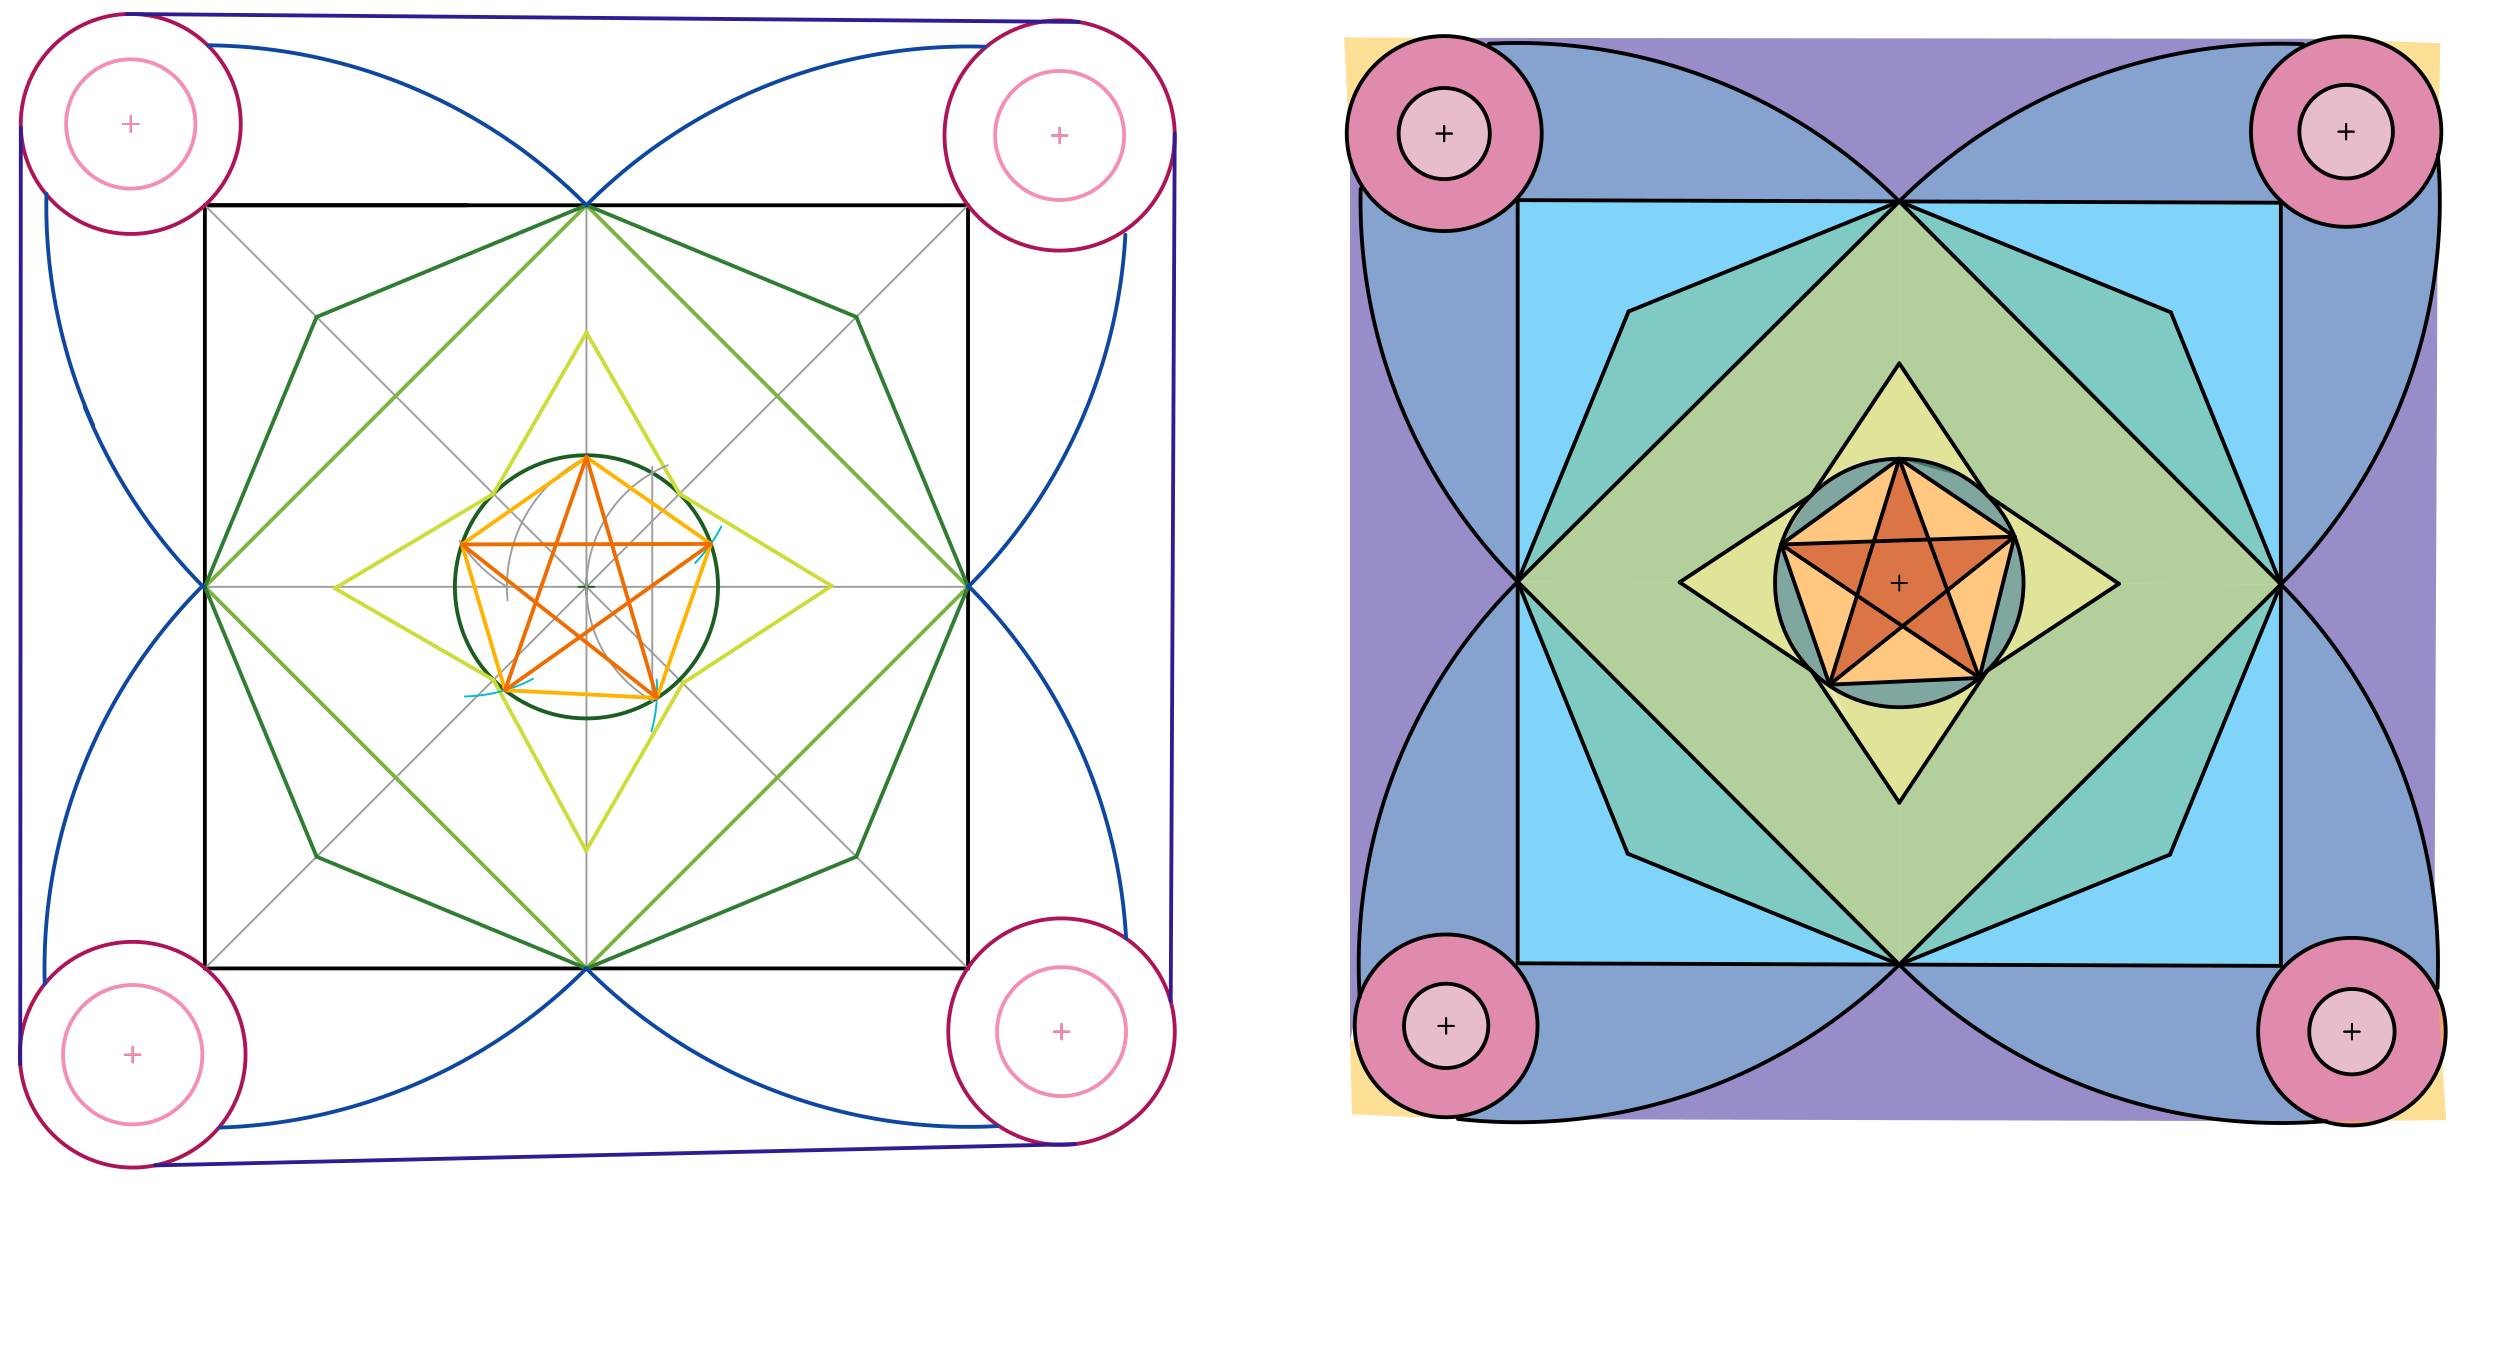 <svg xmlns="http://www.w3.org/2000/svg" class="svg--816" height="100%" preserveAspectRatio="xMidYMid meet" viewBox="0 0 1300 700" width="100%"><defs><marker id="marker-arrow" markerHeight="16" markerUnits="userSpaceOnUse" markerWidth="24" orient="auto-start-reverse" refX="24" refY="4" viewBox="0 0 24 8"><path d="M 0 0 L 24 4 L 0 8 z" stroke="inherit"></path></marker></defs><g class="aux-layer--949"></g><g class="main-layer--75a"><g class="element--733"><g fill="#FF8F00" opacity="0.5"><path d="M 926.219 283.128 L 965.671 309.687 L 951.371 356.011 L 938.795 319.569 L 942.428 330.097 L 926.219 283.128 Z" stroke="none"></path></g></g><g class="element--733"><g fill="#FF8F00" opacity="0.5"><path d="M 926.219 283.128 L 956.921 260.849 L 987.624 238.571 L 980.109 262.915 L 974.369 281.509 L 949.554 282.343 L 926.219 283.128 Z" stroke="none"></path></g></g><g class="element--733"><g fill="#FF8F00" opacity="0.5"><path d="M 1002.974 280.548 L 995.861 261.095 L 987.624 238.571 L 1017.585 258.81 L 1047.546 279.05 L 1024.004 279.841 L 1002.974 280.548 Z" stroke="none"></path></g></g><g class="element--733"><g fill="#FF8F00" opacity="0.5"><path d="M 1012.641 306.981 L 1019.496 325.728 L 1029.292 352.516 L 1038.419 315.783 L 1044.081 292.995 L 1047.546 279.05 L 1029.873 293.192 L 1012.641 306.981 Z" stroke="none"></path></g></g><g class="element--733"><g fill="#FF8F00" opacity="0.5"><path d="M 951.371 356.011 L 990.332 354.263 L 1029.292 352.516 L 1016.624 343.987 L 989.345 325.623 L 989.345 325.623 L 976.037 336.273 L 951.371 356.011 Z" stroke="none"></path></g></g><g class="element--733"><g fill="#EF6C00" opacity="0.5"><path d="M 974.369 281.509 L 969.498 297.291 L 965.671 309.687 L 989.345 325.623 L 1012.641 306.981 L 1008.458 295.543 L 1002.974 280.548 L 974.369 281.509 Z" stroke="none"></path></g></g><g class="element--733"><g fill="#EF6C00" opacity="0.5"><path d="M 926.219 283.128 L 965.671 309.687 L 974.369 281.509 L 926.219 283.128 Z" stroke="none"></path></g></g><g class="element--733"><g fill="#EF6C00" opacity="0.5"><path d="M 974.369 281.509 L 987.624 238.571 L 1002.974 280.548 L 974.369 281.509 Z" stroke="none"></path></g></g><g class="element--733"><g fill="#EF6C00" opacity="0.5"><path d="M 1002.974 280.548 L 1012.641 306.981 L 1047.546 279.05 L 1002.974 280.548 Z" stroke="none"></path></g></g><g class="element--733"><g fill="#EF6C00" opacity="0.5"><path d="M 989.345 325.623 L 1012.641 306.981 L 1029.292 352.516 L 989.345 325.623 Z" stroke="none"></path></g></g><g class="element--733"><g fill="#EF6C00" opacity="0.5"><path d="M 989.345 325.623 L 965.671 309.687 L 951.371 356.011 L 989.345 325.623 Z" stroke="none"></path></g></g><g class="element--733"><g fill="#BF360C" opacity="0.5"><path d="M 951.371 356.011 L 965.671 309.687 L 989.345 325.623 L 951.371 356.011 Z" stroke="none"></path></g></g><g class="element--733"><g fill="#BF360C" opacity="0.5"><path d="M 965.671 309.687 L 974.369 281.509 L 926.219 283.128 L 965.671 309.687 Z" stroke="none"></path></g></g><g class="element--733"><g fill="#BF360C" opacity="0.5"><path d="M 974.369 281.509 L 987.624 238.571 L 1002.974 280.548 L 974.369 281.509 Z" stroke="none"></path></g></g><g class="element--733"><g fill="#BF360C" opacity="0.5"><path d="M 1002.974 280.548 L 1012.641 306.981 L 1047.546 279.05 L 1002.974 280.548 Z" stroke="none"></path></g></g><g class="element--733"><g fill="#BF360C" opacity="0.5"><path d="M 989.345 325.623 L 1012.641 306.981 L 1029.292 352.516 L 989.345 325.623 Z" stroke="none"></path></g></g><g class="element--733"><g fill="#BF360C" opacity="0.5"><path d="M 965.671 309.687 L 974.369 281.509 L 1002.974 280.548 L 1012.641 306.981 L 989.345 325.623 L 965.671 309.687 Z" stroke="none"></path></g></g><g class="element--733"><g fill="#004D40" opacity="0.5"><path d="M 926.219 283.128 L 926.219 283.128 L 926.219 283.128 A 64.591 64.591 0 0 0 941.874 348.758 L 951.371 356.011 L 942.268 329.634 L 926.219 283.128 Z" stroke="none"></path></g></g><g class="element--733"><g fill="#004D40" opacity="0.5"><path d="M 926.219 283.128 L 926.219 283.128 L 926.219 283.128 A 64.591 64.591 0 0 1 949.69 250.884 L 949.69 250.884 L 949.69 250.884 A 64.591 64.591 0 0 1 987.624 238.571 L 956.921 260.849 L 944.712 269.708 L 926.219 283.128 Z" stroke="none"></path></g></g><g class="element--733"><g fill="#004D40" opacity="0.5"><path d="M 987.624 238.571 L 987.624 238.571 L 987.624 238.571 A 64.591 64.591 0 0 1 1021.612 248.237 L 987.624 238.571 A 64.591 64.591 0 0 1 1021.612 248.237 Z" stroke="none"></path></g></g><g class="element--733"><g fill="#004D40" opacity="0.5"><path d="M 1033.374 257.567 L 1033.374 257.567 L 1033.374 257.567 A 64.591 64.591 0 0 1 1047.546 279.05 L 1017.585 258.81 L 1001.51 247.952 L 1001.51 247.952 L 987.624 238.571 L 987.624 238.571 L 987.624 238.571 A 64.591 64.591 0 0 1 1047.546 279.05 L 1033.374 257.567 Z" stroke="none"></path></g></g><g class="element--733"><g fill="#C0CA33" opacity="0.5"><path d="M 873.422 302.776 L 885.181 295.001 L 895.826 287.963 L 907.725 280.094 L 917.108 273.89 L 929.598 265.631 L 942.029 257.412 L 929.598 265.631 L 942.029 257.412 L 929.598 265.631 L 942.029 257.412 L 926.219 283.128 L 926.219 283.128 L 926.219 283.128 A 64.591 64.591 0 0 0 926.739 324.725 L 941.874 348.758 L 922.5 326.227 L 941.874 348.758 L 907.648 325.767 L 873.422 302.776 Z" stroke="none"></path></g></g><g class="element--733"><g fill="#C0CA33" opacity="0.5"><path d="M 942.029 257.412 L 951.715 242.87 L 964.826 223.186 L 978.929 202.013 L 987.624 188.96 L 1000.096 207.663 L 1010.499 223.263 L 1019.946 237.429 L 1033.374 257.567 L 1033.374 257.567 L 1033.374 257.567 A 64.591 64.591 0 0 0 973.389 240.159 L 951.715 242.87 L 972.5 236.227 L 942.029 257.412 Z" stroke="none"></path></g></g><g class="element--733"><g fill="#C0CA33" opacity="0.5"><path d="M 941.874 348.758 L 951.371 356.011 L 964.749 383.061 L 972.596 394.829 L 987.624 417.365 L 987.624 417.365 L 997.874 401.976 L 1010.422 383.138 L 1029.292 352.516 L 1029.292 352.516 L 1029.292 352.516 A 64.591 64.591 0 0 1 951.086 356.426 L 964.749 383.061 L 941.874 348.758 Z" stroke="none"></path></g></g><g class="element--733"><g fill="#C0CA33" opacity="0.5"><path d="M 1033.374 257.567 L 1051.261 269.582 L 1077.277 287.058 L 1101.826 303.548 L 1083.584 315.61 L 1067.523 326.23 L 1029.292 352.516 L 1029.292 352.516 L 1029.292 352.516 A 64.591 64.591 0 0 0 1047.546 279.05 L 1033.374 257.567 Z" stroke="none"></path></g></g><g class="element--733"><g fill="#004D40" opacity="0.5"><path d="M 951.371 356.011 L 990.332 354.263 L 1029.292 352.516 L 1029.292 352.516 L 1029.292 352.516 A 64.591 64.591 0 0 1 951.086 356.426 Z" stroke="none"></path></g></g><g class="element--733"><g fill="#004D40" opacity="0.5"><path d="M 1047.546 279.05 L 1047.546 279.05 L 1047.546 279.05 A 64.591 64.591 0 0 1 1029.292 352.516 L 1047.546 279.05 Z" stroke="none"></path></g></g><g class="element--733"><g fill="#009688" opacity="0.5"><path d="M 846.402 443.908 L 846.402 443.908 L 852 444.227 Z" stroke="none"></path></g></g><g class="element--733"><g fill="#009688" opacity="0.5"><path d="M 846.402 443.908 L 846.402 443.908 Z" stroke="none"></path></g></g><g class="element--733"><g fill="#009688" opacity="0.5"><path d="M 789.2 302.492 L 987.624 501.587 L 846.402 443.908 L 789.2 302.492 Z" stroke="none"></path></g></g><g class="element--733"><g fill="#009688" opacity="0.5"><path d="M 987.624 104.737 L 789.2 302.492 L 846.879 161.941 L 987.624 104.737 Z" stroke="none"></path></g></g><g class="element--733"><g fill="#009688" opacity="0.5"><path d="M 987.624 104.737 L 1186.048 303.833 L 1128.846 162.417 L 987.624 104.737 Z" stroke="none"></path></g></g><g class="element--733"><g fill="#009688" opacity="0.5"><path d="M 987.624 501.587 L 1186.048 303.833 L 1128.369 444.384 L 987.624 501.587 Z" stroke="none"></path></g></g><g class="element--733"><g fill="#689F38" opacity="0.5"><path d="M 789.2 302.492 L 987.624 104.737 L 987.624 188.96 L 942.029 257.412 L 873.422 302.776 L 789.2 302.492 Z" stroke="none"></path></g></g><g class="element--733"><g fill="#689F38" opacity="0.5"><path d="M 987.624 501.587 L 1186.048 303.833 L 1101.826 303.548 L 1029.292 352.516 L 987.624 417.365 L 987.624 501.587 Z" stroke="none"></path></g></g><g class="element--733"><g fill="#689F38" opacity="0.5"><path d="M 987.624 104.737 L 1186.048 303.833 L 1101.826 303.548 L 1033.374 257.567 L 987.624 188.96 L 987.624 104.737 Z" stroke="none"></path></g></g><g class="element--733"><g fill="#689F38" opacity="0.5"><path d="M 987.624 501.587 L 789.2 302.492 L 873.422 302.776 L 941.874 348.758 L 987.624 417.365 L 987.624 501.587 Z" stroke="none"></path></g></g><g class="element--733"><g fill="#03A9F4" opacity="0.5"><path d="M 789.2 302.492 L 789.2 500.917 L 987.624 501.587 L 846.402 443.908 L 789.2 302.492 Z" stroke="none"></path></g></g><g class="element--733"><g fill="#03A9F4" opacity="0.5"><path d="M 789.2 104.067 L 789.2 302.492 L 846.879 161.941 L 987.624 104.737 L 789.2 104.067 Z" stroke="none"></path></g></g><g class="element--733"><g fill="#03A9F4" opacity="0.5"><path d="M 987.624 104.737 L 1186.048 105.407 L 1186.048 303.833 L 1128.846 162.417 L 987.624 104.737 Z" stroke="none"></path></g></g><g class="element--733"><g fill="#03A9F4" opacity="0.5"><path d="M 987.624 501.587 L 1186.048 502.258 L 1186.048 303.833 L 1128.369 444.384 L 987.624 501.587 Z" stroke="none"></path></g></g><g class="element--733"><g fill="#311B92" opacity="0.5"><path d="M 702 82.453 L 702 541.453 L 707.021 518.115 L 707.021 518.115 L 707.021 518.115 A 281.089 281.089 0 0 1 789.2 302.492 L 789.2 302.492 L 789.2 302.492 A 280.141 280.141 0 0 1 707.562 98.087 L 702 82.453 Z" stroke="none"></path></g></g><g class="element--733"><g fill="#311B92" opacity="0.5"><path d="M 760.754 19.705 L 1209.119 20.166 L 1197.717 20.155 L 1209.119 20.166 L 1197.509 22.977 L 1197.509 22.977 A 281.089 281.089 0 0 0 987.624 104.737 L 987.624 104.737 L 987.624 104.737 A 280.141 280.141 0 0 0 774.253 22.75 L 760.754 19.705 Z" stroke="none"></path></g></g><g class="element--733"><g fill="#311B92" opacity="0.5"><path d="M 818.738 582.025 L 1161.959 582.936 L 1161.959 582.936 L 1161.959 582.936 A 280.141 280.141 0 0 1 987.624 501.587 L 987.624 501.587 L 987.624 501.587 A 281.089 281.089 0 0 1 818.738 582.025 Z" stroke="none"></path></g></g><g class="element--733"><g fill="#311B92" opacity="0.5"><path d="M 1267.529 130.507 L 1266 470.188 L 1266 470.188 L 1266 470.188 A 280.141 280.141 0 0 0 1186.048 303.833 L 1186.048 303.833 L 1186.048 303.833 A 281.089 281.089 0 0 0 1267.529 130.507 Z" stroke="none"></path></g></g><g class="element--733"><g fill="#C2185B" opacity="0.5"><path d="M 707.562 98.087 L 708.673 97.354 L 708.673 97.354 A 50.695 50.695 0 1 0 705.844 92.496 Z" stroke="none"></path></g></g><g class="element--733"><g fill="#C2185B" opacity="0.5"><path d="M 1267.75 81.488 L 1267.75 81.488 L 1267.75 81.488 A 49.497 49.497 0 1 1 1268.808 76.684 Z" stroke="none"></path></g></g><g class="element--733"><g fill="#C2185B" opacity="0.5"><path d="M 758.178 581.864 L 758.016 580.593 L 758.016 580.593 A 47.522 47.522 0 1 1 762.965 579.693 Z" stroke="none"></path></g></g><g class="element--733"><g fill="#C2185B" opacity="0.5"><path d="M 1208.655 583.06 L 1208.655 583.06 L 1208.655 583.06 A 48.765 48.765 0 1 1 1213.483 584.28 Z" stroke="none"></path></g></g><g class="element--733"><g fill="#EEEEEE" opacity="0.5"><path d="M 760.304 91.258 L 760.304 91.258 L 760.304 91.258 A 23.707 23.707 0 1 0 757.091 92.364 Z" stroke="none"></path></g></g><g class="element--733"><g fill="#EEEEEE" opacity="0.5"><path d="M 1240.591 81.414 L 1240.591 81.414 L 1240.591 81.414 A 24.331 24.331 0 1 0 1237.621 85.231 Z" stroke="none"></path></g></g><g class="element--733"><g fill="#EEEEEE" opacity="0.5"><path d="M 761.138 553.391 L 761.138 553.391 L 761.138 553.391 A 21.932 21.932 0 1 0 753.826 555.309 Z" stroke="none"></path></g></g><g class="element--733"><g fill="#EEEEEE" opacity="0.5"><path d="M 1236.947 553.73 L 1236.947 553.73 L 1236.947 553.73 A 22.204 22.204 0 1 0 1227.982 558.091 Z" stroke="none"></path></g></g><g class="element--733"><g fill="#0D47A1" opacity="0.5"><path d="M 789.2 104.067 L 789.2 302.492 L 789.2 302.492 L 789.2 302.492 A 280.141 280.141 0 0 1 718.012 180.82 L 789.2 302.492 A 280.141 280.141 0 0 1 707.562 98.087 L 708.673 97.354 L 708.673 97.354 A 50.695 50.695 0 0 0 788.567 103.493 Z" stroke="none"></path></g></g><g class="element--733"><g fill="#0D47A1" opacity="0.5"><path d="M 789.2 104.067 L 987.624 104.737 L 987.624 104.737 L 987.624 104.737 A 280.141 280.141 0 0 0 774.253 22.75 L 773.594 24.072 L 773.594 24.072 A 50.695 50.695 0 0 1 788.567 103.493 Z" stroke="none"></path></g></g><g class="element--733"><g fill="#0D47A1" opacity="0.5"><path d="M 789.2 500.917 L 789.2 302.492 L 789.2 302.492 L 789.2 302.492 A 281.089 281.089 0 0 0 707.021 518.115 L 707.021 518.115 L 707.021 518.115 A 47.522 47.522 0 0 1 787.771 502.167 Z" stroke="none"></path></g></g><g class="element--733"><g fill="#0D47A1" opacity="0.5"><path d="M 789.2 500.917 L 987.624 501.587 L 987.624 501.587 L 987.624 501.587 A 281.089 281.089 0 0 1 758.178 581.864 L 758.016 580.593 L 758.016 580.593 A 47.522 47.522 0 0 0 787.771 502.167 Z" stroke="none"></path></g></g><g class="element--733"><g fill="#0D47A1" opacity="0.5"><path d="M 1186.048 502.258 L 987.624 501.587 L 987.624 501.587 L 987.624 501.587 A 280.141 280.141 0 0 0 1208.655 583.06 L 1208.655 583.06 L 1208.655 583.06 A 48.765 48.765 0 0 1 1187.209 503.332 Z" stroke="none"></path></g></g><g class="element--733"><g fill="#0D47A1" opacity="0.5"><path d="M 1186.048 502.258 L 1186.048 303.833 L 1186.048 303.833 L 1186.048 303.833 A 280.141 280.141 0 0 1 1267.495 513.88 L 1266.489 514.391 L 1266.489 514.391 A 48.765 48.765 0 0 0 1187.209 503.332 Z" stroke="none"></path></g></g><g class="element--733"><g fill="#0D47A1" opacity="0.5"><path d="M 1186.048 105.407 L 1186.048 303.833 L 1186.048 303.833 L 1186.048 303.833 A 281.089 281.089 0 0 0 1267.75 81.488 L 1267.75 81.488 L 1267.75 81.488 A 49.497 49.497 0 0 1 1186.512 104.902 Z" stroke="none"></path></g></g><g class="element--733"><g fill="#0D47A1" opacity="0.5"><path d="M 1186.048 105.407 L 987.624 104.737 L 987.624 104.737 L 987.624 104.737 A 281.089 281.089 0 0 1 1197.509 22.977 L 1198.057 24.085 L 1198.057 24.085 A 49.497 49.497 0 0 0 1186.512 104.902 Z" stroke="none"></path></g></g><g class="element--733"><g fill="#FBC02D" opacity="0.5"><path d="M 702 541.453 L 703 579.453 L 758.178 581.864 L 758.016 580.593 L 758.016 580.593 A 47.522 47.522 0 0 1 705.075 540.961 Z" stroke="none"></path></g></g><g class="element--733"><g fill="#FBC02D" opacity="0.5"><path d="M 702 82.453 L 699 19.453 L 760.754 19.705 L 760.754 19.705 L 760.754 19.705 A 50.695 50.695 0 0 0 702 82.453 Z" stroke="none"></path></g></g><g class="element--733"><g fill="#FBC02D" opacity="0.5"><path d="M 1209.119 20.166 L 1269 22.453 L 1267.75 81.488 L 1267.75 81.488 L 1267.75 81.488 A 49.497 49.497 0 0 0 1209.119 20.166 Z" stroke="none"></path></g></g><g class="element--733"><g fill="#FBC02D" opacity="0.5"><path d="M 1208.655 583.06 L 1272 582.453 L 1267.495 513.88 L 1266.489 514.391 L 1266.489 514.391 A 48.765 48.765 0 0 1 1208.655 583.06 Z" stroke="none"></path></g></g><g class="element--733"><line stroke="#000000" stroke-dasharray="none" stroke-linecap="round" stroke-width="2" x1="106.533" x2="503.384" y1="106.733" y2="106.733"></line></g><g class="element--733"><line stroke="#000000" stroke-dasharray="none" stroke-linecap="round" stroke-width="2" x1="242.697" x2="106.533" y1="106.733" y2="106.733"></line></g><g class="element--733"><line stroke="#000000" stroke-dasharray="none" stroke-linecap="round" stroke-width="2" x1="106.533" x2="106.533" y1="106.733" y2="503.584"></line></g><g class="element--733"><line stroke="#000000" stroke-dasharray="none" stroke-linecap="round" stroke-width="2" x1="106.533" x2="503.384" y1="503.584" y2="503.584"></line></g><g class="element--733"><line stroke="#000000" stroke-dasharray="none" stroke-linecap="round" stroke-width="2" x1="503.384" x2="503.384" y1="106.733" y2="503.584"></line></g><g class="element--733"><line stroke="#000000" stroke-dasharray="none" stroke-linecap="round" stroke-width="2" x1="789.2" x2="789.2" y1="104.067" y2="500.917"></line></g><g class="element--733"><line stroke="#000000" stroke-dasharray="none" stroke-linecap="round" stroke-width="2" x1="789.2" x2="1186.048" y1="104.067" y2="105.407"></line></g><g class="element--733"><line stroke="#000000" stroke-dasharray="none" stroke-linecap="round" stroke-width="2" x1="1186.048" x2="1186.048" y1="105.407" y2="502.258"></line></g><g class="element--733"><line stroke="#000000" stroke-dasharray="none" stroke-linecap="round" stroke-width="2" x1="789.2" x2="1186.048" y1="500.917" y2="502.258"></line></g><g class="element--733"><line stroke="#9E9E9E" stroke-dasharray="none" stroke-linecap="round" stroke-width="1" x1="503.384" x2="106.533" y1="106.733" y2="503.584"></line></g><g class="element--733"><line stroke="#9E9E9E" stroke-dasharray="none" stroke-linecap="round" stroke-width="1" x1="106.533" x2="503.384" y1="106.733" y2="503.584"></line></g><g class="element--733"><line stroke="#9E9E9E" stroke-dasharray="none" stroke-linecap="round" stroke-width="1" x1="503.384" x2="106.533" y1="305.159" y2="305.159"></line></g><g class="element--733"><line stroke="#9E9E9E" stroke-dasharray="none" stroke-linecap="round" stroke-width="1" x1="304.959" x2="304.959" y1="106.733" y2="503.584"></line></g><g class="element--733"><line stroke="#7CB342" stroke-dasharray="none" stroke-linecap="round" stroke-width="2" x1="106.533" x2="304.959" y1="305.159" y2="106.733"></line></g><g class="element--733"><line stroke="#7CB342" stroke-dasharray="none" stroke-linecap="round" stroke-width="2" x1="304.959" x2="503.384" y1="106.733" y2="305.159"></line></g><g class="element--733"><line stroke="#7CB342" stroke-dasharray="none" stroke-linecap="round" stroke-width="2" x1="503.384" x2="304.959" y1="305.159" y2="503.584"></line></g><g class="element--733"><line stroke="#7CB342" stroke-dasharray="none" stroke-linecap="round" stroke-width="2" x1="106.533" x2="304.959" y1="305.159" y2="503.584"></line></g><g class="element--733"><g class="center--a87"><line x1="300.959" y1="305.159" x2="308.959" y2="305.159" stroke="#1B5E20" stroke-width="1" stroke-linecap="round"></line><line x1="304.959" y1="301.159" x2="304.959" y2="309.159" stroke="#1B5E20" stroke-width="1" stroke-linecap="round"></line><circle class="hit--87b" cx="304.959" cy="305.159" r="4" stroke="none" fill="transparent"></circle></g><circle cx="304.959" cy="305.159" fill="none" r="68.421" stroke="#1B5E20" stroke-dasharray="none" stroke-width="2"></circle></g><g class="element--733"><line stroke="#2E7D32" stroke-dasharray="none" stroke-linecap="round" stroke-width="2" x1="106.499" x2="164.627" y1="305.125" y2="164.827"></line></g><g class="element--733"><line stroke="#2E7D32" stroke-dasharray="none" stroke-linecap="round" stroke-width="2" x1="164.627" x2="304.925" y1="164.827" y2="106.699"></line></g><g class="element--733"><line stroke="#2E7D32" stroke-dasharray="none" stroke-linecap="round" stroke-width="2" x1="304.925" x2="445.29" y1="106.699" y2="164.827"></line></g><g class="element--733"><line stroke="#2E7D32" stroke-dasharray="none" stroke-linecap="round" stroke-width="2" x1="445.29" x2="503.418" y1="164.827" y2="305.125"></line></g><g class="element--733"><line stroke="#2E7D32" stroke-dasharray="none" stroke-linecap="round" stroke-width="2" x1="445.29" x2="503.418" y1="445.49" y2="305.125"></line></g><g class="element--733"><line stroke="#2E7D32" stroke-dasharray="none" stroke-linecap="round" stroke-width="2" x1="445.29" x2="304.992" y1="445.49" y2="503.618"></line></g><g class="element--733"><line stroke="#2E7D32" stroke-dasharray="none" stroke-linecap="round" stroke-width="2" x1="304.992" x2="164.627" y1="503.618" y2="445.49"></line></g><g class="element--733"><line stroke="#2E7D32" stroke-dasharray="none" stroke-linecap="round" stroke-width="2" x1="164.627" x2="106.499" y1="445.49" y2="305.125"></line></g><g class="element--733"><line stroke="#CDDC39" stroke-dasharray="none" stroke-linecap="round" stroke-width="2" x1="256.577" x2="304.767" y1="353.54" y2="442.38"></line></g><g class="element--733"><line stroke="#CDDC39" stroke-dasharray="none" stroke-linecap="round" stroke-width="2" x1="304.767" x2="355.379" y1="442.38" y2="354.717"></line></g><g class="element--733"><line stroke="#CDDC39" stroke-dasharray="none" stroke-linecap="round" stroke-width="2" x1="256.577" x2="174.086" y1="353.54" y2="305.913"></line></g><g class="element--733"><line stroke="#CDDC39" stroke-dasharray="none" stroke-linecap="round" stroke-width="2" x1="174.086" x2="256.577" y1="305.913" y2="256.777"></line></g><g class="element--733"><line stroke="#CDDC39" stroke-dasharray="none" stroke-linecap="round" stroke-width="2" x1="256.577" x2="305.117" y1="256.777" y2="172.704"></line></g><g class="element--733"><line stroke="#CDDC39" stroke-dasharray="none" stroke-linecap="round" stroke-width="2" x1="304.959" x2="353.34" y1="172.979" y2="256.777"></line></g><g class="element--733"><line stroke="#CDDC39" stroke-dasharray="none" stroke-linecap="round" stroke-width="2" x1="353.34" x2="432.414" y1="256.777" y2="304.682"></line></g><g class="element--733"><line stroke="#CDDC39" stroke-dasharray="none" stroke-linecap="round" stroke-width="2" x1="355.063" x2="432.414" y1="355.263" y2="304.682"></line></g><g class="element--733"><path d="M 304.959 305.159 A 68.421 68.421 0 0 0 339.488 364.596" fill="none" stroke="#9E9E9E" stroke-dasharray="none" stroke-linecap="round" stroke-width="1"></path></g><g class="element--733"><path d="M 304.959 305.159 A 68.421 68.421 0 0 1 347.196 241.945" fill="none" stroke="#9E9E9E" stroke-dasharray="none" stroke-linecap="round" stroke-width="1"></path></g><g class="element--733"><line stroke="#9E9E9E" stroke-dasharray="none" stroke-linecap="round" stroke-width="1" x1="339.169" x2="339.169" y1="364.413" y2="242.783"></line></g><g class="element--733"><path d="M 267.2 282.125 A 75.565 75.565 0 0 1 305.375 237.571" fill="none" stroke="#9E9E9E" stroke-dasharray="none" stroke-linecap="round" stroke-width="1"></path></g><g class="element--733"><path d="M 267.2 282.125 A 75.565 75.565 0 0 0 263.928 312.15" fill="none" stroke="#9E9E9E" stroke-dasharray="none" stroke-linecap="round" stroke-width="1"></path></g><g class="element--733"><path d="M 263.604 305.159 A 79.057 79.057 0 0 1 238.957 281.298" fill="none" stroke="#9E9E9E" stroke-dasharray="none" stroke-linecap="round" stroke-width="1"></path></g><g class="element--733"><line stroke="#00BCD4" stroke-dasharray="none" stroke-linecap="round" stroke-width="1" x1="304.959" x2="240.187" y1="237.781" y2="283.109"></line></g><g class="element--733"><path d="M 277.133 353.002 A 79.057 79.057 0 0 1 241.807 362.149" fill="none" stroke="#00BCD4" stroke-dasharray="none" stroke-linecap="round" stroke-width="1"></path></g><g class="element--733"><path d="M 361.467 292.75 A 78.834 78.834 0 0 0 375.063 273.838" fill="none" stroke="#00BCD4" stroke-dasharray="none" stroke-linecap="round" stroke-width="1"></path></g><g class="element--733"><path d="M 341.496 353.461 A 79.057 79.057 0 0 1 338.731 380.321" fill="none" stroke="#00BCD4" stroke-dasharray="none" stroke-linecap="round" stroke-width="1"></path></g><g class="element--733"><line stroke="#FFB300" stroke-dasharray="none" stroke-linecap="round" stroke-width="2" x1="262.628" x2="341.581" y1="358.914" y2="362.953"></line></g><g class="element--733"><line stroke="#FFB300" stroke-dasharray="none" stroke-linecap="round" stroke-width="2" x1="341.581" x2="369.64" y1="362.953" y2="282.848"></line></g><g class="element--733"><line stroke="#FFB300" stroke-dasharray="none" stroke-linecap="round" stroke-width="2" x1="304.959" x2="369.64" y1="237.781" y2="282.848"></line></g><g class="element--733"><line stroke="#FFB300" stroke-dasharray="none" stroke-linecap="round" stroke-width="2" x1="240.187" x2="304.959" y1="283.109" y2="237.781"></line></g><g class="element--733"><line stroke="#FFB300" stroke-dasharray="none" stroke-linecap="round" stroke-width="2" x1="240.187" x2="262.628" y1="283.109" y2="358.914"></line></g><g class="element--733"><line stroke="#EF6C00" stroke-dasharray="none" stroke-linecap="round" stroke-width="2" x1="304.959" x2="262.628" y1="237.781" y2="358.914"></line></g><g class="element--733"><line stroke="#EF6C00" stroke-dasharray="none" stroke-linecap="round" stroke-width="2" x1="262.628" x2="369.64" y1="358.914" y2="282.848"></line></g><g class="element--733"><line stroke="#EF6C00" stroke-dasharray="none" stroke-linecap="round" stroke-width="2" x1="240.187" x2="369.64" y1="283.109" y2="282.848"></line></g><g class="element--733"><line stroke="#EF6C00" stroke-dasharray="none" stroke-linecap="round" stroke-width="2" x1="240.187" x2="341.581" y1="283.109" y2="362.953"></line></g><g class="element--733"><line stroke="#EF6C00" stroke-dasharray="none" stroke-linecap="round" stroke-width="2" x1="304.959" x2="341.581" y1="237.781" y2="362.953"></line></g><g class="element--733"><g class="center--a87"><line x1="64" y1="64.453" x2="72" y2="64.453" stroke="#AD1457" stroke-width="1" stroke-linecap="round"></line><line x1="68" y1="60.453" x2="68" y2="68.453" stroke="#AD1457" stroke-width="1" stroke-linecap="round"></line><circle class="hit--87b" cx="68" cy="64.453" r="4" stroke="none" fill="transparent"></circle></g><circle cx="68" cy="64.453" fill="none" r="57.205" stroke="#AD1457" stroke-dasharray="none" stroke-width="2"></circle></g><g class="element--733"><g class="center--a87"><line x1="65" y1="548.453" x2="73" y2="548.453" stroke="#AD1457" stroke-width="1" stroke-linecap="round"></line><line x1="69" y1="544.453" x2="69" y2="552.453" stroke="#AD1457" stroke-width="1" stroke-linecap="round"></line><circle class="hit--87b" cx="69" cy="548.453" r="4" stroke="none" fill="transparent"></circle></g><circle cx="69" cy="548.453" fill="none" r="58.694" stroke="#AD1457" stroke-dasharray="none" stroke-width="2"></circle></g><g class="element--733"><g class="center--a87"><line x1="547" y1="70.453" x2="555" y2="70.453" stroke="#AD1457" stroke-width="1" stroke-linecap="round"></line><line x1="551" y1="66.453" x2="551" y2="74.453" stroke="#AD1457" stroke-width="1" stroke-linecap="round"></line><circle class="hit--87b" cx="551" cy="70.453" r="4" stroke="none" fill="transparent"></circle></g><circle cx="551" cy="70.453" fill="none" r="59.863" stroke="#AD1457" stroke-dasharray="none" stroke-width="2"></circle></g><g class="element--733"><g class="center--a87"><line x1="548" y1="536.453" x2="556" y2="536.453" stroke="#AD1457" stroke-width="1" stroke-linecap="round"></line><line x1="552" y1="532.453" x2="552" y2="540.453" stroke="#AD1457" stroke-width="1" stroke-linecap="round"></line><circle class="hit--87b" cx="552" cy="536.453" r="4" stroke="none" fill="transparent"></circle></g><circle cx="552" cy="536.453" fill="none" r="58.898" stroke="#AD1457" stroke-dasharray="none" stroke-width="2"></circle></g><g class="element--733"><path d="M 44 211.453 A 281.167 281.167 0 0 0 106.109 305.515" fill="none" stroke="#0D47A1" stroke-dasharray="none" stroke-linecap="round" stroke-width="2"></path></g><g class="element--733"><path d="M 24.146 100.75 A 280.841 280.841 0 0 0 48.333 220.86" fill="none" stroke="#0D47A1" stroke-dasharray="none" stroke-linecap="round" stroke-width="2"></path></g><g class="element--733"><path d="M 503.384 305.206 A 280.697 280.697 0 0 0 585.199 122.114" fill="none" stroke="#0D47A1" stroke-dasharray="none" stroke-linecap="round" stroke-width="2"></path></g><g class="element--733"><path d="M 23.261 511.539 A 281.762 281.762 0 0 1 105.308 304.716" fill="none" stroke="#0D47A1" stroke-dasharray="none" stroke-linecap="round" stroke-width="2"></path></g><g class="element--733"><path d="M 585.565 487.845 A 281.095 281.095 0 0 0 503.723 304.868" fill="none" stroke="#0D47A1" stroke-dasharray="none" stroke-linecap="round" stroke-width="2"></path></g><g class="element--733"><path d="M 304.925 106.699 A 280.697 280.697 0 0 1 512.093 24.295" fill="none" stroke="#0D47A1" stroke-dasharray="none" stroke-linecap="round" stroke-width="2"></path></g><g class="element--733"><path d="M 304.911 503.584 A 281.095 281.095 0 0 0 518.531 585.572" fill="none" stroke="#0D47A1" stroke-dasharray="none" stroke-linecap="round" stroke-width="2"></path></g><g class="element--733"><path d="M 304.925 106.699 A 281.167 281.167 0 0 0 108.284 23.561" fill="none" stroke="#0D47A1" stroke-dasharray="none" stroke-linecap="round" stroke-width="2"></path></g><g class="element--733"><path d="M 304.911 503.584 A 281.762 281.762 0 0 1 114.338 586.33" fill="none" stroke="#0D47A1" stroke-dasharray="none" stroke-linecap="round" stroke-width="2"></path></g><g class="element--733"><g class="center--a87"><line x1="64" y1="64.453" x2="72" y2="64.453" stroke="#F48FB1" stroke-width="1" stroke-linecap="round"></line><line x1="68" y1="60.453" x2="68" y2="68.453" stroke="#F48FB1" stroke-width="1" stroke-linecap="round"></line><circle class="hit--87b" cx="68" cy="64.453" r="4" stroke="none" fill="transparent"></circle></g><circle cx="68" cy="64.453" fill="none" r="33.615" stroke="#F48FB1" stroke-dasharray="none" stroke-width="2"></circle></g><g class="element--733"><g class="center--a87"><line x1="65" y1="548.453" x2="73" y2="548.453" stroke="#F48FB1" stroke-width="1" stroke-linecap="round"></line><line x1="69" y1="544.453" x2="69" y2="552.453" stroke="#F48FB1" stroke-width="1" stroke-linecap="round"></line><circle class="hit--87b" cx="69" cy="548.453" r="4" stroke="none" fill="transparent"></circle></g><circle cx="69" cy="548.453" fill="none" r="36.235" stroke="#F48FB1" stroke-dasharray="none" stroke-width="2"></circle></g><g class="element--733"><g class="center--a87"><line x1="547" y1="70.453" x2="555" y2="70.453" stroke="#F48FB1" stroke-width="1" stroke-linecap="round"></line><line x1="551" y1="66.453" x2="551" y2="74.453" stroke="#F48FB1" stroke-width="1" stroke-linecap="round"></line><circle class="hit--87b" cx="551" cy="70.453" r="4" stroke="none" fill="transparent"></circle></g><circle cx="551" cy="70.453" fill="none" r="33.541" stroke="#F48FB1" stroke-dasharray="none" stroke-width="2"></circle></g><g class="element--733"><g class="center--a87"><line x1="548" y1="536.453" x2="556" y2="536.453" stroke="#F48FB1" stroke-width="1" stroke-linecap="round"></line><line x1="552" y1="532.453" x2="552" y2="540.453" stroke="#F48FB1" stroke-width="1" stroke-linecap="round"></line><circle class="hit--87b" cx="552" cy="536.453" r="4" stroke="none" fill="transparent"></circle></g><circle cx="552" cy="536.453" fill="none" r="33.526" stroke="#F48FB1" stroke-dasharray="none" stroke-width="2"></circle></g><g class="element--733"><line stroke="#311B92" stroke-dasharray="none" stroke-linecap="round" stroke-width="2" x1="10.828" x2="10.515" y1="66.391" y2="553.453"></line></g><g class="element--733"><line stroke="#311B92" stroke-dasharray="none" stroke-linecap="round" stroke-width="2" x1="66.029" x2="560.988" y1="7.282" y2="11.406"></line></g><g class="element--733"><line stroke="#311B92" stroke-dasharray="none" stroke-linecap="round" stroke-width="2" x1="610.855" x2="608.779" y1="69.456" y2="520.473"></line></g><g class="element--733"><line stroke="#311B92" stroke-dasharray="none" stroke-linecap="round" stroke-width="2" x1="80.511" x2="558.988" y1="606.007" y2="594.94"></line></g><g class="element--733"><line stroke="#000000" stroke-dasharray="none" stroke-linecap="round" stroke-width="2" x1="789.2" x2="987.624" y1="302.492" y2="104.737"></line></g><g class="element--733"><line stroke="#000000" stroke-dasharray="none" stroke-linecap="round" stroke-width="2" x1="987.624" x2="1186.048" y1="104.737" y2="303.833"></line></g><g class="element--733"><line stroke="#000000" stroke-dasharray="none" stroke-linecap="round" stroke-width="2" x1="789.2" x2="987.624" y1="302.492" y2="501.587"></line></g><g class="element--733"><line stroke="#000000" stroke-dasharray="none" stroke-linecap="round" stroke-width="2" x1="987.624" x2="1186.048" y1="501.587" y2="303.833"></line></g><g class="element--733"><line stroke="#000000" stroke-dasharray="none" stroke-linecap="round" stroke-width="2" x1="846.879" x2="789.2" y1="161.941" y2="302.492"></line></g><g class="element--733"><line stroke="#000000" stroke-dasharray="none" stroke-linecap="round" stroke-width="2" x1="846.879" x2="987.624" y1="161.941" y2="104.737"></line></g><g class="element--733"><line stroke="#000000" stroke-dasharray="none" stroke-linecap="round" stroke-width="2" x1="987.624" x2="1128.846" y1="104.737" y2="162.417"></line></g><g class="element--733"><line stroke="#000000" stroke-dasharray="none" stroke-linecap="round" stroke-width="2" x1="1128.846" x2="1186.048" y1="162.417" y2="303.833"></line></g><g class="element--733"><line stroke="#000000" stroke-dasharray="none" stroke-linecap="round" stroke-width="2" x1="789.2" x2="846.402" y1="302.492" y2="443.908"></line></g><g class="element--733"><line stroke="#000000" stroke-dasharray="none" stroke-linecap="round" stroke-width="2" x1="846.402" x2="987.624" y1="443.908" y2="501.587"></line></g><g class="element--733"><line stroke="#000000" stroke-dasharray="none" stroke-linecap="round" stroke-width="2" x1="987.624" x2="1128.369" y1="501.587" y2="444.384"></line></g><g class="element--733"><line stroke="#000000" stroke-dasharray="none" stroke-linecap="round" stroke-width="2" x1="1128.369" x2="1186.048" y1="444.384" y2="303.833"></line></g><g class="element--733"><g class="center--a87"><line x1="983.624" y1="303.162" x2="991.624" y2="303.162" stroke="#BDBDBD" stroke-width="1" stroke-linecap="round"></line><line x1="987.624" y1="299.162" x2="987.624" y2="307.162" stroke="#BDBDBD" stroke-width="1" stroke-linecap="round"></line><circle class="hit--87b" cx="987.624" cy="303.162" r="4" stroke="none" fill="transparent"></circle></g><circle cx="987.624" cy="303.162" fill="none" r="64.591" stroke="#BDBDBD" stroke-dasharray="none" stroke-width="2"></circle></g><g class="element--733"><line stroke="#000000" stroke-dasharray="none" stroke-linecap="round" stroke-width="2" x1="941.874" x2="987.624" y1="348.758" y2="417.365"></line></g><g class="element--733"><line stroke="#000000" stroke-dasharray="none" stroke-linecap="round" stroke-width="2" x1="987.624" x2="1033.22" y1="417.365" y2="348.912"></line></g><g class="element--733"><line stroke="#000000" stroke-dasharray="none" stroke-linecap="round" stroke-width="2" x1="1033.22" x2="1101.826" y1="348.912" y2="303.548"></line></g><g class="element--733"><line stroke="#000000" stroke-dasharray="none" stroke-linecap="round" stroke-width="2" x1="1101.826" x2="1033.374" y1="303.548" y2="257.567"></line></g><g class="element--733"><line stroke="#000000" stroke-dasharray="none" stroke-linecap="round" stroke-width="2" x1="1033.374" x2="987.624" y1="257.567" y2="188.96"></line></g><g class="element--733"><line stroke="#000000" stroke-dasharray="none" stroke-linecap="round" stroke-width="2" x1="987.624" x2="942.029" y1="188.96" y2="257.412"></line></g><g class="element--733"><line stroke="#000000" stroke-dasharray="none" stroke-linecap="round" stroke-width="2" x1="942.029" x2="873.422" y1="257.412" y2="302.776"></line></g><g class="element--733"><line stroke="#000000" stroke-dasharray="none" stroke-linecap="round" stroke-width="2" x1="873.422" x2="941.874" y1="302.776" y2="348.758"></line></g><g class="element--733"><g class="center--a87"><line x1="983.624" y1="303.162" x2="991.624" y2="303.162" stroke="#000000" stroke-width="1" stroke-linecap="round"></line><line x1="987.624" y1="299.162" x2="987.624" y2="307.162" stroke="#000000" stroke-width="1" stroke-linecap="round"></line><circle class="hit--87b" cx="987.624" cy="303.162" r="4" stroke="none" fill="transparent"></circle></g><circle cx="987.624" cy="303.162" fill="none" r="64.591" stroke="#000000" stroke-dasharray="none" stroke-width="2"></circle></g><g class="element--733"><line stroke="#000000" stroke-dasharray="none" stroke-linecap="round" stroke-width="2" x1="926.219" x2="987.624" y1="283.128" y2="238.571"></line></g><g class="element--733"><line stroke="#000000" stroke-dasharray="none" stroke-linecap="round" stroke-width="2" x1="987.624" x2="1047.546" y1="238.571" y2="279.05"></line></g><g class="element--733"><line stroke="#000000" stroke-dasharray="none" stroke-linecap="round" stroke-width="2" x1="1047.546" x2="1029.292" y1="279.05" y2="352.516"></line></g><g class="element--733"><line stroke="#000000" stroke-dasharray="none" stroke-linecap="round" stroke-width="2" x1="951.371" x2="1029.292" y1="356.011" y2="352.516"></line></g><g class="element--733"><line stroke="#000000" stroke-dasharray="none" stroke-linecap="round" stroke-width="2" x1="951.371" x2="926.219" y1="356.011" y2="283.128"></line></g><g class="element--733"><line stroke="#000000" stroke-dasharray="none" stroke-linecap="round" stroke-width="2" x1="1047.546" x2="951.371" y1="279.05" y2="356.011"></line></g><g class="element--733"><line stroke="#000000" stroke-dasharray="none" stroke-linecap="round" stroke-width="2" x1="951.371" x2="987.624" y1="356.011" y2="238.571"></line></g><g class="element--733"><line stroke="#000000" stroke-dasharray="none" stroke-linecap="round" stroke-width="2" x1="987.624" x2="1029.292" y1="238.571" y2="352.516"></line></g><g class="element--733"><line stroke="#000000" stroke-dasharray="none" stroke-linecap="round" stroke-width="2" x1="1016.624" x2="926.219" y1="343.987" y2="283.128"></line></g><g class="element--733"><line stroke="#000000" stroke-dasharray="none" stroke-linecap="round" stroke-width="2" x1="1016.624" x2="1029.292" y1="343.987" y2="352.516"></line></g><g class="element--733"><line stroke="#000000" stroke-dasharray="none" stroke-linecap="round" stroke-width="2" x1="1047.546" x2="926.219" y1="279.05" y2="283.128"></line></g><g class="element--733"><g class="center--a87"><line x1="747" y1="69.453" x2="755" y2="69.453" stroke="#000000" stroke-width="1" stroke-linecap="round"></line><line x1="751" y1="65.453" x2="751" y2="73.453" stroke="#000000" stroke-width="1" stroke-linecap="round"></line><circle class="hit--87b" cx="751" cy="69.453" r="4" stroke="none" fill="transparent"></circle></g><circle cx="751" cy="69.453" fill="none" r="50.695" stroke="#000000" stroke-dasharray="none" stroke-width="2"></circle></g><g class="element--733"><g class="center--a87"><line x1="1216" y1="68.453" x2="1224" y2="68.453" stroke="#000000" stroke-width="1" stroke-linecap="round"></line><line x1="1220" y1="64.453" x2="1220" y2="72.453" stroke="#000000" stroke-width="1" stroke-linecap="round"></line><circle class="hit--87b" cx="1220" cy="68.453" r="4" stroke="none" fill="transparent"></circle></g><circle cx="1220" cy="68.453" fill="none" r="49.497" stroke="#000000" stroke-dasharray="none" stroke-width="2"></circle></g><g class="element--733"><g class="center--a87"><line x1="1219" y1="536.453" x2="1227" y2="536.453" stroke="#000000" stroke-width="1" stroke-linecap="round"></line><line x1="1223" y1="532.453" x2="1223" y2="540.453" stroke="#000000" stroke-width="1" stroke-linecap="round"></line><circle class="hit--87b" cx="1223" cy="536.453" r="4" stroke="none" fill="transparent"></circle></g><circle cx="1223" cy="536.453" fill="none" r="48.765" stroke="#000000" stroke-dasharray="none" stroke-width="2"></circle></g><g class="element--733"><g class="center--a87"><line x1="748" y1="533.453" x2="756" y2="533.453" stroke="#000000" stroke-width="1" stroke-linecap="round"></line><line x1="752" y1="529.453" x2="752" y2="537.453" stroke="#000000" stroke-width="1" stroke-linecap="round"></line><circle class="hit--87b" cx="752" cy="533.453" r="4" stroke="none" fill="transparent"></circle></g><circle cx="752" cy="533.453" fill="none" r="47.522" stroke="#000000" stroke-dasharray="none" stroke-width="2"></circle></g><g class="element--733"><path d="M 987.624 104.737 A 280.141 280.141 0 0 0 774.253 22.75" fill="none" stroke="#000000" stroke-dasharray="none" stroke-linecap="round" stroke-width="2"></path></g><g class="element--733"><path d="M 987.624 501.587 A 281.089 281.089 0 0 1 758.178 581.864" fill="none" stroke="#000000" stroke-dasharray="none" stroke-linecap="round" stroke-width="2"></path></g><g class="element--733"><path d="M 987.624 104.737 A 281.089 281.089 0 0 1 1197.509 22.977" fill="none" stroke="#000000" stroke-dasharray="none" stroke-linecap="round" stroke-width="2"></path></g><g class="element--733"><path d="M 987.624 501.587 A 280.141 280.141 0 0 0 1209.651 582.978" fill="none" stroke="#000000" stroke-dasharray="none" stroke-linecap="round" stroke-width="2"></path></g><g class="element--733"><path d="M 789.2 302.492 A 281.089 281.089 0 0 0 707.041 518.457" fill="none" stroke="#000000" stroke-dasharray="none" stroke-linecap="round" stroke-width="2"></path></g><g class="element--733"><path d="M 1186.048 303.833 A 280.141 280.141 0 0 1 1267.495 513.88" fill="none" stroke="#000000" stroke-dasharray="none" stroke-linecap="round" stroke-width="2"></path></g><g class="element--733"><path d="M 789.2 302.492 A 280.141 280.141 0 0 1 707.562 98.087" fill="none" stroke="#000000" stroke-dasharray="none" stroke-linecap="round" stroke-width="2"></path></g><g class="element--733"><path d="M 1186.048 303.833 A 281.089 281.089 0 0 0 1267.67 80.544" fill="none" stroke="#000000" stroke-dasharray="none" stroke-linecap="round" stroke-width="2"></path></g><g class="element--733"><g class="center--a87"><line x1="747" y1="69.453" x2="755" y2="69.453" stroke="#000000" stroke-width="1" stroke-linecap="round"></line><line x1="751" y1="65.453" x2="751" y2="73.453" stroke="#000000" stroke-width="1" stroke-linecap="round"></line><circle class="hit--87b" cx="751" cy="69.453" r="4" stroke="none" fill="transparent"></circle></g><circle cx="751" cy="69.453" fill="none" r="23.707" stroke="#000000" stroke-dasharray="none" stroke-width="2"></circle></g><g class="element--733"><g class="center--a87"><line x1="748" y1="533.453" x2="756" y2="533.453" stroke="#000000" stroke-width="1" stroke-linecap="round"></line><line x1="752" y1="529.453" x2="752" y2="537.453" stroke="#000000" stroke-width="1" stroke-linecap="round"></line><circle class="hit--87b" cx="752" cy="533.453" r="4" stroke="none" fill="transparent"></circle></g><circle cx="752" cy="533.453" fill="none" r="21.932" stroke="#000000" stroke-dasharray="none" stroke-width="2"></circle></g><g class="element--733"><g class="center--a87"><line x1="1216" y1="68.453" x2="1224" y2="68.453" stroke="#000000" stroke-width="1" stroke-linecap="round"></line><line x1="1220" y1="64.453" x2="1220" y2="72.453" stroke="#000000" stroke-width="1" stroke-linecap="round"></line><circle class="hit--87b" cx="1220" cy="68.453" r="4" stroke="none" fill="transparent"></circle></g><circle cx="1220" cy="68.453" fill="none" r="24.331" stroke="#000000" stroke-dasharray="none" stroke-width="2"></circle></g><g class="element--733"><g class="center--a87"><line x1="1219" y1="536.453" x2="1227" y2="536.453" stroke="#000000" stroke-width="1" stroke-linecap="round"></line><line x1="1223" y1="532.453" x2="1223" y2="540.453" stroke="#000000" stroke-width="1" stroke-linecap="round"></line><circle class="hit--87b" cx="1223" cy="536.453" r="4" stroke="none" fill="transparent"></circle></g><circle cx="1223" cy="536.453" fill="none" r="22.204" stroke="#000000" stroke-dasharray="none" stroke-width="2"></circle></g></g><g class="snaps-layer--ac6"></g><g class="temp-layer--52d"></g></svg>